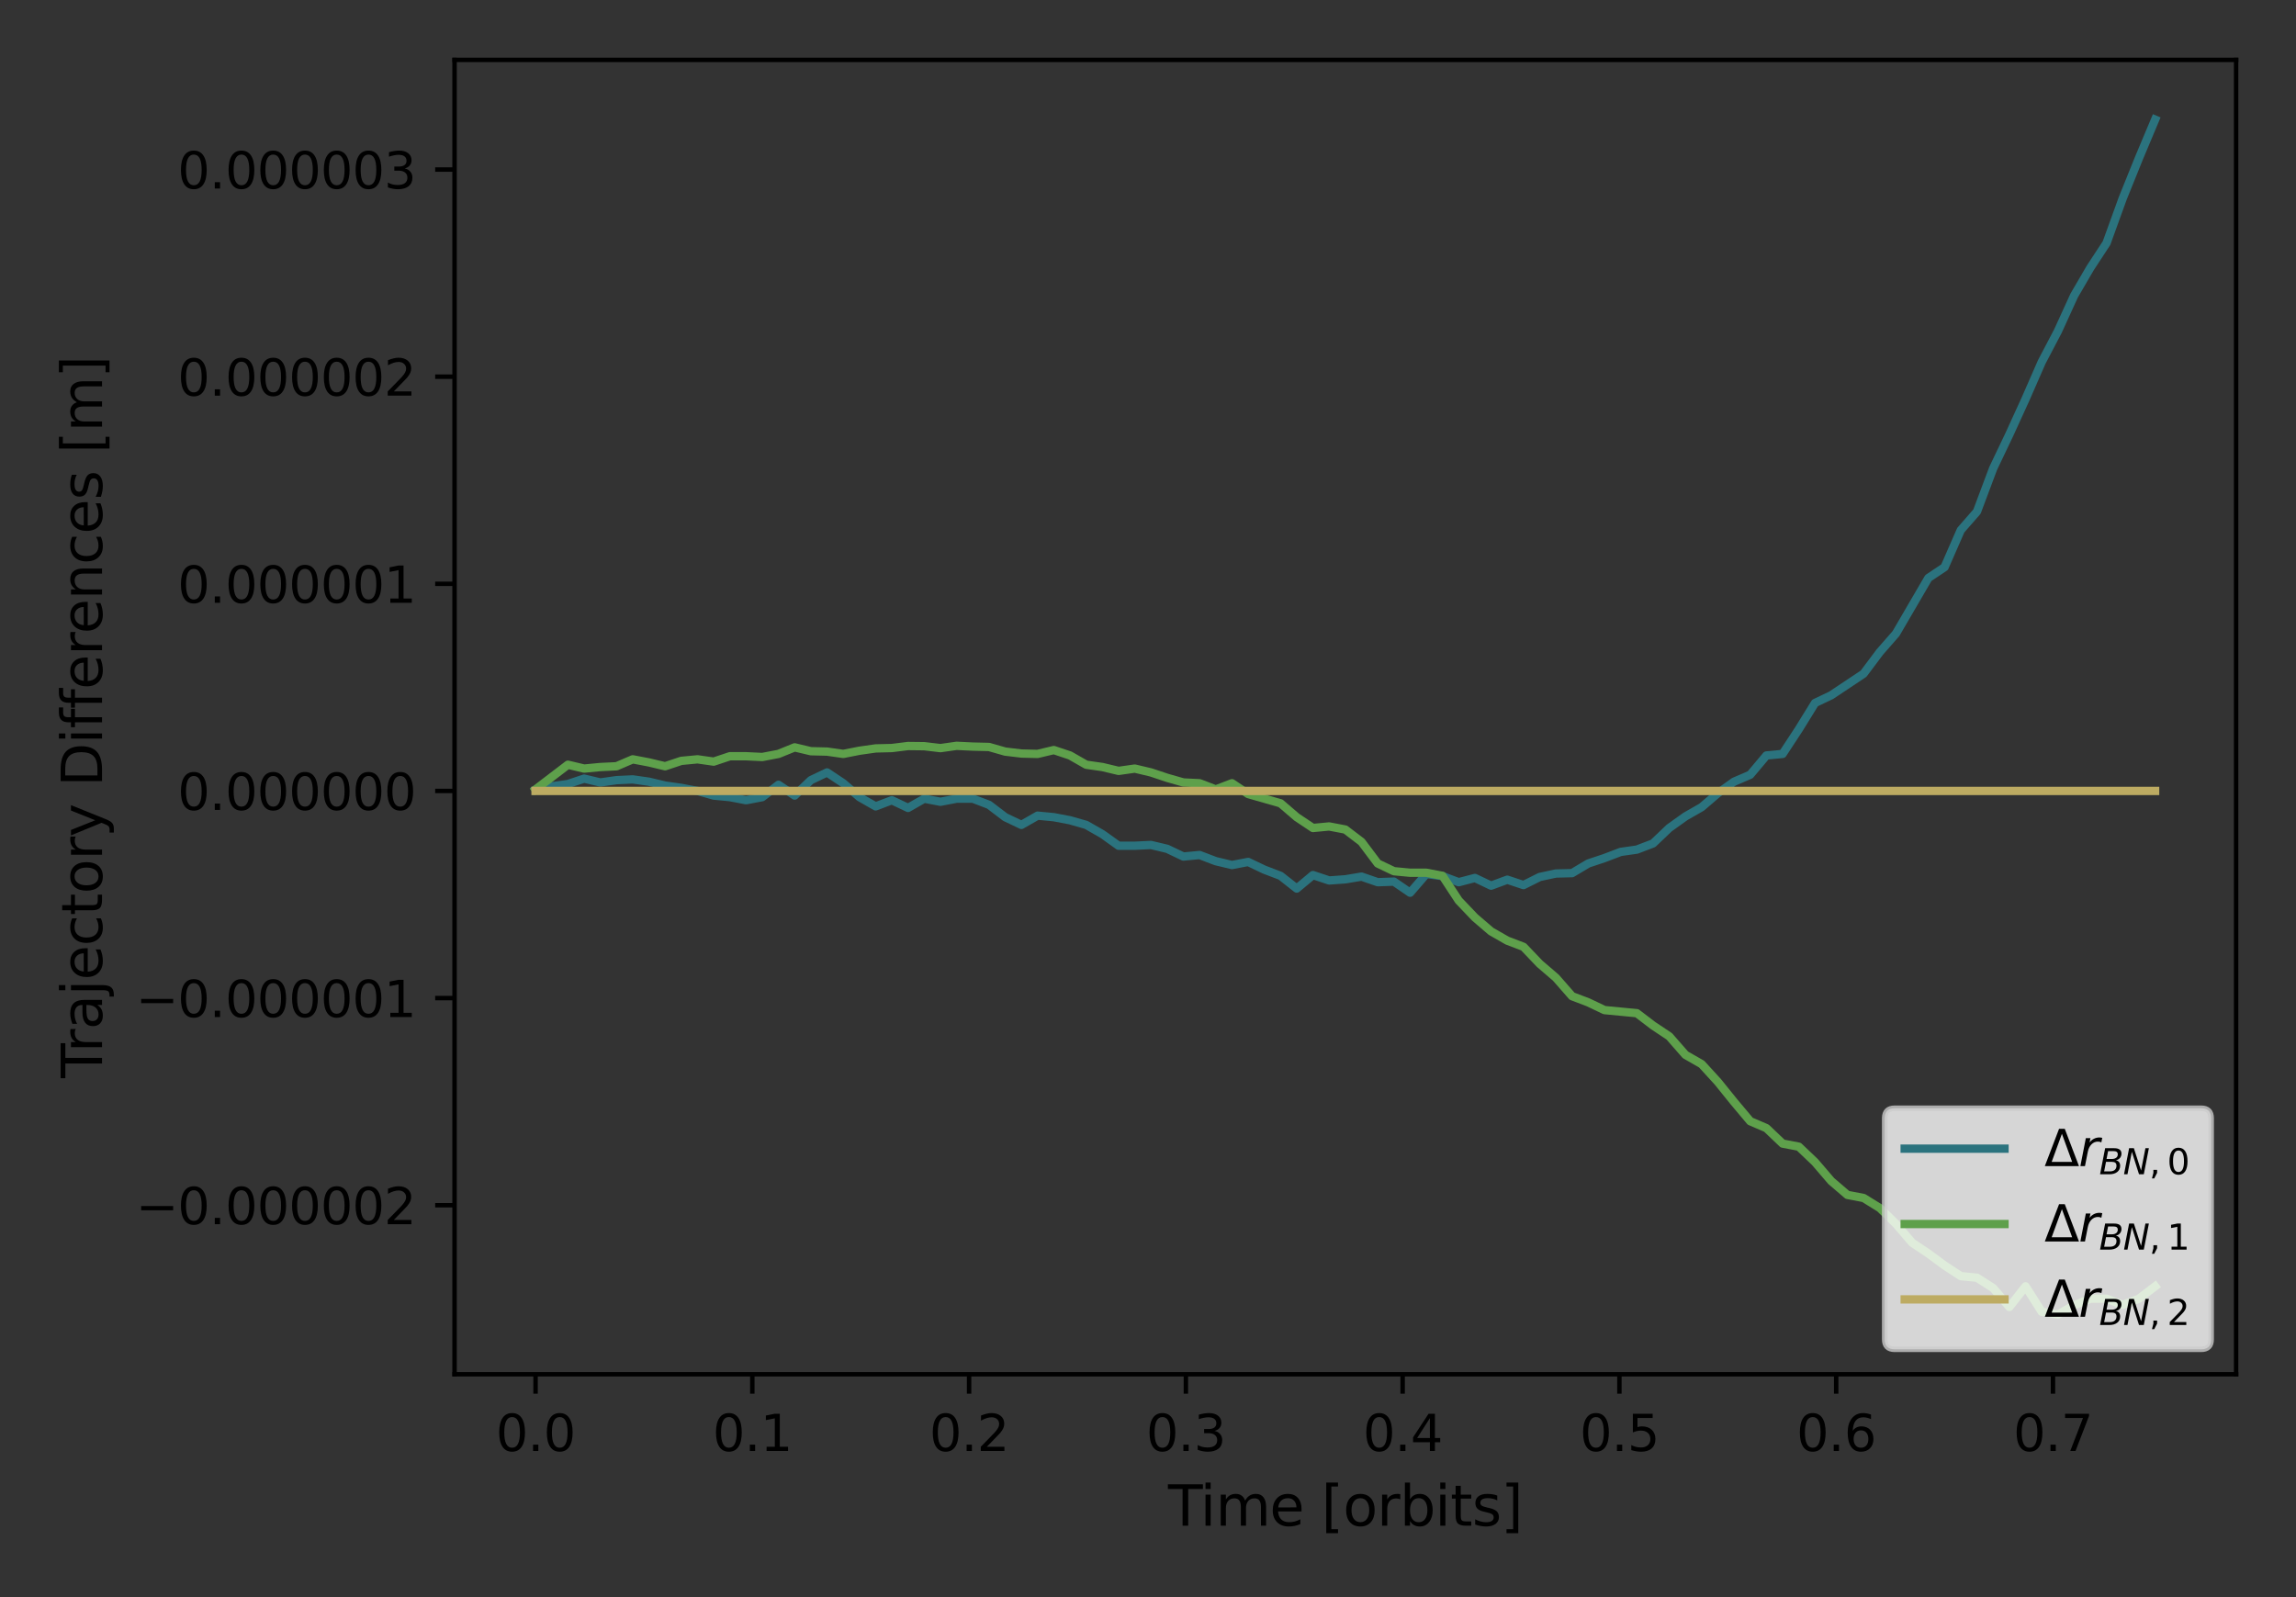 <?xml version="1.0" encoding="utf-8" standalone="no"?>
<!DOCTYPE svg PUBLIC "-//W3C//DTD SVG 1.1//EN"
  "http://www.w3.org/Graphics/SVG/1.1/DTD/svg11.dtd">
<svg height="288pt" version="1.1" viewBox="0 0 414 288" width="414pt" xmlns="http://www.w3.org/2000/svg" xmlns:xlink="http://www.w3.org/1999/xlink">
 <rect x="0" y="0" width="414" height="288" fill="#333333" stroke="none"/>
 <defs>
  <style type="text/css">*{stroke-linecap:butt;stroke-linejoin:round;}</style>
 </defs>
 <g id="figure_1">
  <g id="patch_1">
   <path d="M 0 288 
L 414 288 
L 414 0 
L 0 0 
z
" style="fill:none;"/>
  </g>
  <g id="axes_1">
   <g id="patch_2">
    <path d="M 81.964 247.812 
L 403.2 247.812 
L 403.2 10.8 
L 81.964 10.8 
z
" style="fill:none;"/>
   </g>
   <g id="matplotlib.axis_1">
    <g id="xtick_1">
     <g id="line2d_1">
      <defs>
       <path d="M 0 0 
L 0 3.5 
" id="mf6f8ef2d2b" style="stroke:#000000;stroke-width:0.8;"/>
      </defs>
      <g>
       <use style="stroke:#000000;stroke-width:0.8;" x="96.566" xlink:href="#mf6f8ef2d2b" y="247.812"/>
      </g>
     </g>
     <g id="text_1">
      <!-- 0.0 -->
      <g transform="translate(89.409 261.65)scale(0.09 -0.09)">
       <defs>
        <path d="M 2034 4250 
Q 1547 4250 1301 3770 
Q 1056 3291 1056 2328 
Q 1056 1369 1301 889 
Q 1547 409 2034 409 
Q 2525 409 2770 889 
Q 3016 1369 3016 2328 
Q 3016 3291 2770 3770 
Q 2525 4250 2034 4250 
z
M 2034 4750 
Q 2819 4750 3233 4129 
Q 3647 3509 3647 2328 
Q 3647 1150 3233 529 
Q 2819 -91 2034 -91 
Q 1250 -91 836 529 
Q 422 1150 422 2328 
Q 422 3509 836 4129 
Q 1250 4750 2034 4750 
z
" id="DejaVuSans-30" transform="scale(0.016)"/>
        <path d="M 684 794 
L 1344 794 
L 1344 0 
L 684 0 
L 684 794 
z
" id="DejaVuSans-2e" transform="scale(0.016)"/>
       </defs>
       <use xlink:href="#DejaVuSans-30"/>
       <use x="63.623" xlink:href="#DejaVuSans-2e"/>
       <use x="95.41" xlink:href="#DejaVuSans-30"/>
      </g>
     </g>
    </g>
    <g id="xtick_2">
     <g id="line2d_2">
      <g>
       <use style="stroke:#000000;stroke-width:0.8;" x="135.653" xlink:href="#mf6f8ef2d2b" y="247.812"/>
      </g>
     </g>
     <g id="text_2">
      <!-- 0.1 -->
      <g transform="translate(128.497 261.65)scale(0.09 -0.09)">
       <defs>
        <path d="M 794 531 
L 1825 531 
L 1825 4091 
L 703 3866 
L 703 4441 
L 1819 4666 
L 2450 4666 
L 2450 531 
L 3481 531 
L 3481 0 
L 794 0 
L 794 531 
z
" id="DejaVuSans-31" transform="scale(0.016)"/>
       </defs>
       <use xlink:href="#DejaVuSans-30"/>
       <use x="63.623" xlink:href="#DejaVuSans-2e"/>
       <use x="95.41" xlink:href="#DejaVuSans-31"/>
      </g>
     </g>
    </g>
    <g id="xtick_3">
     <g id="line2d_3">
      <g>
       <use style="stroke:#000000;stroke-width:0.8;" x="174.74" xlink:href="#mf6f8ef2d2b" y="247.812"/>
      </g>
     </g>
     <g id="text_3">
      <!-- 0.2 -->
      <g transform="translate(167.584 261.65)scale(0.09 -0.09)">
       <defs>
        <path d="M 1228 531 
L 3431 531 
L 3431 0 
L 469 0 
L 469 531 
Q 828 903 1448 1529 
Q 2069 2156 2228 2338 
Q 2531 2678 2651 2914 
Q 2772 3150 2772 3378 
Q 2772 3750 2511 3984 
Q 2250 4219 1831 4219 
Q 1534 4219 1204 4116 
Q 875 4013 500 3803 
L 500 4441 
Q 881 4594 1212 4672 
Q 1544 4750 1819 4750 
Q 2544 4750 2975 4387 
Q 3406 4025 3406 3419 
Q 3406 3131 3298 2873 
Q 3191 2616 2906 2266 
Q 2828 2175 2409 1742 
Q 1991 1309 1228 531 
z
" id="DejaVuSans-32" transform="scale(0.016)"/>
       </defs>
       <use xlink:href="#DejaVuSans-30"/>
       <use x="63.623" xlink:href="#DejaVuSans-2e"/>
       <use x="95.41" xlink:href="#DejaVuSans-32"/>
      </g>
     </g>
    </g>
    <g id="xtick_4">
     <g id="line2d_4">
      <g>
       <use style="stroke:#000000;stroke-width:0.8;" x="213.828" xlink:href="#mf6f8ef2d2b" y="247.812"/>
      </g>
     </g>
     <g id="text_4">
      <!-- 0.3 -->
      <g transform="translate(206.671 261.65)scale(0.09 -0.09)">
       <defs>
        <path d="M 2597 2516 
Q 3050 2419 3304 2112 
Q 3559 1806 3559 1356 
Q 3559 666 3084 287 
Q 2609 -91 1734 -91 
Q 1441 -91 1130 -33 
Q 819 25 488 141 
L 488 750 
Q 750 597 1062 519 
Q 1375 441 1716 441 
Q 2309 441 2620 675 
Q 2931 909 2931 1356 
Q 2931 1769 2642 2001 
Q 2353 2234 1838 2234 
L 1294 2234 
L 1294 2753 
L 1863 2753 
Q 2328 2753 2575 2939 
Q 2822 3125 2822 3475 
Q 2822 3834 2567 4026 
Q 2313 4219 1838 4219 
Q 1578 4219 1281 4162 
Q 984 4106 628 3988 
L 628 4550 
Q 988 4650 1302 4700 
Q 1616 4750 1894 4750 
Q 2613 4750 3031 4423 
Q 3450 4097 3450 3541 
Q 3450 3153 3228 2886 
Q 3006 2619 2597 2516 
z
" id="DejaVuSans-33" transform="scale(0.016)"/>
       </defs>
       <use xlink:href="#DejaVuSans-30"/>
       <use x="63.623" xlink:href="#DejaVuSans-2e"/>
       <use x="95.41" xlink:href="#DejaVuSans-33"/>
      </g>
     </g>
    </g>
    <g id="xtick_5">
     <g id="line2d_5">
      <g>
       <use style="stroke:#000000;stroke-width:0.8;" x="252.915" xlink:href="#mf6f8ef2d2b" y="247.812"/>
      </g>
     </g>
     <g id="text_5">
      <!-- 0.4 -->
      <g transform="translate(245.759 261.65)scale(0.09 -0.09)">
       <defs>
        <path d="M 2419 4116 
L 825 1625 
L 2419 1625 
L 2419 4116 
z
M 2253 4666 
L 3047 4666 
L 3047 1625 
L 3713 1625 
L 3713 1100 
L 3047 1100 
L 3047 0 
L 2419 0 
L 2419 1100 
L 313 1100 
L 313 1709 
L 2253 4666 
z
" id="DejaVuSans-34" transform="scale(0.016)"/>
       </defs>
       <use xlink:href="#DejaVuSans-30"/>
       <use x="63.623" xlink:href="#DejaVuSans-2e"/>
       <use x="95.41" xlink:href="#DejaVuSans-34"/>
      </g>
     </g>
    </g>
    <g id="xtick_6">
     <g id="line2d_6">
      <g>
       <use style="stroke:#000000;stroke-width:0.8;" x="292.002" xlink:href="#mf6f8ef2d2b" y="247.812"/>
      </g>
     </g>
     <g id="text_6">
      <!-- 0.5 -->
      <g transform="translate(284.846 261.65)scale(0.09 -0.09)">
       <defs>
        <path d="M 691 4666 
L 3169 4666 
L 3169 4134 
L 1269 4134 
L 1269 2991 
Q 1406 3038 1543 3061 
Q 1681 3084 1819 3084 
Q 2600 3084 3056 2656 
Q 3513 2228 3513 1497 
Q 3513 744 3044 326 
Q 2575 -91 1722 -91 
Q 1428 -91 1123 -41 
Q 819 9 494 109 
L 494 744 
Q 775 591 1075 516 
Q 1375 441 1709 441 
Q 2250 441 2565 725 
Q 2881 1009 2881 1497 
Q 2881 1984 2565 2268 
Q 2250 2553 1709 2553 
Q 1456 2553 1204 2497 
Q 953 2441 691 2322 
L 691 4666 
z
" id="DejaVuSans-35" transform="scale(0.016)"/>
       </defs>
       <use xlink:href="#DejaVuSans-30"/>
       <use x="63.623" xlink:href="#DejaVuSans-2e"/>
       <use x="95.41" xlink:href="#DejaVuSans-35"/>
      </g>
     </g>
    </g>
    <g id="xtick_7">
     <g id="line2d_7">
      <g>
       <use style="stroke:#000000;stroke-width:0.8;" x="331.09" xlink:href="#mf6f8ef2d2b" y="247.812"/>
      </g>
     </g>
     <g id="text_7">
      <!-- 0.6 -->
      <g transform="translate(323.933 261.65)scale(0.09 -0.09)">
       <defs>
        <path d="M 2113 2584 
Q 1688 2584 1439 2293 
Q 1191 2003 1191 1497 
Q 1191 994 1439 701 
Q 1688 409 2113 409 
Q 2538 409 2786 701 
Q 3034 994 3034 1497 
Q 3034 2003 2786 2293 
Q 2538 2584 2113 2584 
z
M 3366 4563 
L 3366 3988 
Q 3128 4100 2886 4159 
Q 2644 4219 2406 4219 
Q 1781 4219 1451 3797 
Q 1122 3375 1075 2522 
Q 1259 2794 1537 2939 
Q 1816 3084 2150 3084 
Q 2853 3084 3261 2657 
Q 3669 2231 3669 1497 
Q 3669 778 3244 343 
Q 2819 -91 2113 -91 
Q 1303 -91 875 529 
Q 447 1150 447 2328 
Q 447 3434 972 4092 
Q 1497 4750 2381 4750 
Q 2619 4750 2861 4703 
Q 3103 4656 3366 4563 
z
" id="DejaVuSans-36" transform="scale(0.016)"/>
       </defs>
       <use xlink:href="#DejaVuSans-30"/>
       <use x="63.623" xlink:href="#DejaVuSans-2e"/>
       <use x="95.41" xlink:href="#DejaVuSans-36"/>
      </g>
     </g>
    </g>
    <g id="xtick_8">
     <g id="line2d_8">
      <g>
       <use style="stroke:#000000;stroke-width:0.8;" x="370.177" xlink:href="#mf6f8ef2d2b" y="247.812"/>
      </g>
     </g>
     <g id="text_8">
      <!-- 0.7 -->
      <g transform="translate(363.021 261.65)scale(0.09 -0.09)">
       <defs>
        <path d="M 525 4666 
L 3525 4666 
L 3525 4397 
L 1831 0 
L 1172 0 
L 2766 4134 
L 525 4134 
L 525 4666 
z
" id="DejaVuSans-37" transform="scale(0.016)"/>
       </defs>
       <use xlink:href="#DejaVuSans-30"/>
       <use x="63.623" xlink:href="#DejaVuSans-2e"/>
       <use x="95.41" xlink:href="#DejaVuSans-37"/>
      </g>
     </g>
    </g>
    <g id="text_9">
     <!-- Time [orbits] -->
     <g transform="translate(210.615 275.12)scale(0.1 -0.1)">
      <defs>
       <path d="M -19 4666 
L 3928 4666 
L 3928 4134 
L 2272 4134 
L 2272 0 
L 1638 0 
L 1638 4134 
L -19 4134 
L -19 4666 
z
" id="DejaVuSans-54" transform="scale(0.016)"/>
       <path d="M 603 3500 
L 1178 3500 
L 1178 0 
L 603 0 
L 603 3500 
z
M 603 4863 
L 1178 4863 
L 1178 4134 
L 603 4134 
L 603 4863 
z
" id="DejaVuSans-69" transform="scale(0.016)"/>
       <path d="M 3328 2828 
Q 3544 3216 3844 3400 
Q 4144 3584 4550 3584 
Q 5097 3584 5394 3201 
Q 5691 2819 5691 2113 
L 5691 0 
L 5113 0 
L 5113 2094 
Q 5113 2597 4934 2840 
Q 4756 3084 4391 3084 
Q 3944 3084 3684 2787 
Q 3425 2491 3425 1978 
L 3425 0 
L 2847 0 
L 2847 2094 
Q 2847 2600 2669 2842 
Q 2491 3084 2119 3084 
Q 1678 3084 1418 2786 
Q 1159 2488 1159 1978 
L 1159 0 
L 581 0 
L 581 3500 
L 1159 3500 
L 1159 2956 
Q 1356 3278 1631 3431 
Q 1906 3584 2284 3584 
Q 2666 3584 2933 3390 
Q 3200 3197 3328 2828 
z
" id="DejaVuSans-6d" transform="scale(0.016)"/>
       <path d="M 3597 1894 
L 3597 1613 
L 953 1613 
Q 991 1019 1311 708 
Q 1631 397 2203 397 
Q 2534 397 2845 478 
Q 3156 559 3463 722 
L 3463 178 
Q 3153 47 2828 -22 
Q 2503 -91 2169 -91 
Q 1331 -91 842 396 
Q 353 884 353 1716 
Q 353 2575 817 3079 
Q 1281 3584 2069 3584 
Q 2775 3584 3186 3129 
Q 3597 2675 3597 1894 
z
M 3022 2063 
Q 3016 2534 2758 2815 
Q 2500 3097 2075 3097 
Q 1594 3097 1305 2825 
Q 1016 2553 972 2059 
L 3022 2063 
z
" id="DejaVuSans-65" transform="scale(0.016)"/>
       <path id="DejaVuSans-20" transform="scale(0.016)"/>
       <path d="M 550 4863 
L 1875 4863 
L 1875 4416 
L 1125 4416 
L 1125 -397 
L 1875 -397 
L 1875 -844 
L 550 -844 
L 550 4863 
z
" id="DejaVuSans-5b" transform="scale(0.016)"/>
       <path d="M 1959 3097 
Q 1497 3097 1228 2736 
Q 959 2375 959 1747 
Q 959 1119 1226 758 
Q 1494 397 1959 397 
Q 2419 397 2687 759 
Q 2956 1122 2956 1747 
Q 2956 2369 2687 2733 
Q 2419 3097 1959 3097 
z
M 1959 3584 
Q 2709 3584 3137 3096 
Q 3566 2609 3566 1747 
Q 3566 888 3137 398 
Q 2709 -91 1959 -91 
Q 1206 -91 779 398 
Q 353 888 353 1747 
Q 353 2609 779 3096 
Q 1206 3584 1959 3584 
z
" id="DejaVuSans-6f" transform="scale(0.016)"/>
       <path d="M 2631 2963 
Q 2534 3019 2420 3045 
Q 2306 3072 2169 3072 
Q 1681 3072 1420 2755 
Q 1159 2438 1159 1844 
L 1159 0 
L 581 0 
L 581 3500 
L 1159 3500 
L 1159 2956 
Q 1341 3275 1631 3429 
Q 1922 3584 2338 3584 
Q 2397 3584 2469 3576 
Q 2541 3569 2628 3553 
L 2631 2963 
z
" id="DejaVuSans-72" transform="scale(0.016)"/>
       <path d="M 3116 1747 
Q 3116 2381 2855 2742 
Q 2594 3103 2138 3103 
Q 1681 3103 1420 2742 
Q 1159 2381 1159 1747 
Q 1159 1113 1420 752 
Q 1681 391 2138 391 
Q 2594 391 2855 752 
Q 3116 1113 3116 1747 
z
M 1159 2969 
Q 1341 3281 1617 3432 
Q 1894 3584 2278 3584 
Q 2916 3584 3314 3078 
Q 3713 2572 3713 1747 
Q 3713 922 3314 415 
Q 2916 -91 2278 -91 
Q 1894 -91 1617 61 
Q 1341 213 1159 525 
L 1159 0 
L 581 0 
L 581 4863 
L 1159 4863 
L 1159 2969 
z
" id="DejaVuSans-62" transform="scale(0.016)"/>
       <path d="M 1172 4494 
L 1172 3500 
L 2356 3500 
L 2356 3053 
L 1172 3053 
L 1172 1153 
Q 1172 725 1289 603 
Q 1406 481 1766 481 
L 2356 481 
L 2356 0 
L 1766 0 
Q 1100 0 847 248 
Q 594 497 594 1153 
L 594 3053 
L 172 3053 
L 172 3500 
L 594 3500 
L 594 4494 
L 1172 4494 
z
" id="DejaVuSans-74" transform="scale(0.016)"/>
       <path d="M 2834 3397 
L 2834 2853 
Q 2591 2978 2328 3040 
Q 2066 3103 1784 3103 
Q 1356 3103 1142 2972 
Q 928 2841 928 2578 
Q 928 2378 1081 2264 
Q 1234 2150 1697 2047 
L 1894 2003 
Q 2506 1872 2764 1633 
Q 3022 1394 3022 966 
Q 3022 478 2636 193 
Q 2250 -91 1575 -91 
Q 1294 -91 989 -36 
Q 684 19 347 128 
L 347 722 
Q 666 556 975 473 
Q 1284 391 1588 391 
Q 1994 391 2212 530 
Q 2431 669 2431 922 
Q 2431 1156 2273 1281 
Q 2116 1406 1581 1522 
L 1381 1569 
Q 847 1681 609 1914 
Q 372 2147 372 2553 
Q 372 3047 722 3315 
Q 1072 3584 1716 3584 
Q 2034 3584 2315 3537 
Q 2597 3491 2834 3397 
z
" id="DejaVuSans-73" transform="scale(0.016)"/>
       <path d="M 1947 4863 
L 1947 -844 
L 622 -844 
L 622 -397 
L 1369 -397 
L 1369 4416 
L 622 4416 
L 622 4863 
L 1947 4863 
z
" id="DejaVuSans-5d" transform="scale(0.016)"/>
      </defs>
      <use xlink:href="#DejaVuSans-54"/>
      <use x="57.959" xlink:href="#DejaVuSans-69"/>
      <use x="85.742" xlink:href="#DejaVuSans-6d"/>
      <use x="183.154" xlink:href="#DejaVuSans-65"/>
      <use x="244.678" xlink:href="#DejaVuSans-20"/>
      <use x="276.465" xlink:href="#DejaVuSans-5b"/>
      <use x="315.479" xlink:href="#DejaVuSans-6f"/>
      <use x="376.66" xlink:href="#DejaVuSans-72"/>
      <use x="417.773" xlink:href="#DejaVuSans-62"/>
      <use x="481.25" xlink:href="#DejaVuSans-69"/>
      <use x="509.033" xlink:href="#DejaVuSans-74"/>
      <use x="548.242" xlink:href="#DejaVuSans-73"/>
      <use x="600.342" xlink:href="#DejaVuSans-5d"/>
     </g>
    </g>
   </g>
   <g id="matplotlib.axis_2">
    <g id="ytick_1">
     <g id="line2d_9">
      <defs>
       <path d="M 0 0 
L -3.5 0 
" id="m51a0c4d35b" style="stroke:#000000;stroke-width:0.8;"/>
      </defs>
      <g>
       <use style="stroke:#000000;stroke-width:0.8;" x="81.964" xlink:href="#m51a0c4d35b" y="217.331"/>
      </g>
     </g>
     <g id="text_10">
      <!-- −0.000002 -->
      <g transform="translate(24.478 220.751)scale(0.09 -0.09)">
       <defs>
        <path d="M 678 2272 
L 4684 2272 
L 4684 1741 
L 678 1741 
L 678 2272 
z
" id="DejaVuSans-2212" transform="scale(0.016)"/>
       </defs>
       <use xlink:href="#DejaVuSans-2212"/>
       <use x="83.789" xlink:href="#DejaVuSans-30"/>
       <use x="147.412" xlink:href="#DejaVuSans-2e"/>
       <use x="179.199" xlink:href="#DejaVuSans-30"/>
       <use x="242.822" xlink:href="#DejaVuSans-30"/>
       <use x="306.445" xlink:href="#DejaVuSans-30"/>
       <use x="370.068" xlink:href="#DejaVuSans-30"/>
       <use x="433.691" xlink:href="#DejaVuSans-30"/>
       <use x="497.314" xlink:href="#DejaVuSans-32"/>
      </g>
     </g>
    </g>
    <g id="ytick_2">
     <g id="line2d_10">
      <g>
       <use style="stroke:#000000;stroke-width:0.8;" x="81.964" xlink:href="#m51a0c4d35b" y="179.98"/>
      </g>
     </g>
     <g id="text_11">
      <!-- −0.000001 -->
      <g transform="translate(24.478 183.399)scale(0.09 -0.09)">
       <use xlink:href="#DejaVuSans-2212"/>
       <use x="83.789" xlink:href="#DejaVuSans-30"/>
       <use x="147.412" xlink:href="#DejaVuSans-2e"/>
       <use x="179.199" xlink:href="#DejaVuSans-30"/>
       <use x="242.822" xlink:href="#DejaVuSans-30"/>
       <use x="306.445" xlink:href="#DejaVuSans-30"/>
       <use x="370.068" xlink:href="#DejaVuSans-30"/>
       <use x="433.691" xlink:href="#DejaVuSans-30"/>
       <use x="497.314" xlink:href="#DejaVuSans-31"/>
      </g>
     </g>
    </g>
    <g id="ytick_3">
     <g id="line2d_11">
      <g>
       <use style="stroke:#000000;stroke-width:0.8;" x="81.964" xlink:href="#m51a0c4d35b" y="142.629"/>
      </g>
     </g>
     <g id="text_12">
      <!-- 0.000000 -->
      <g transform="translate(32.02 146.048)scale(0.09 -0.09)">
       <use xlink:href="#DejaVuSans-30"/>
       <use x="63.623" xlink:href="#DejaVuSans-2e"/>
       <use x="95.41" xlink:href="#DejaVuSans-30"/>
       <use x="159.033" xlink:href="#DejaVuSans-30"/>
       <use x="222.656" xlink:href="#DejaVuSans-30"/>
       <use x="286.279" xlink:href="#DejaVuSans-30"/>
       <use x="349.902" xlink:href="#DejaVuSans-30"/>
       <use x="413.525" xlink:href="#DejaVuSans-30"/>
      </g>
     </g>
    </g>
    <g id="ytick_4">
     <g id="line2d_12">
      <g>
       <use style="stroke:#000000;stroke-width:0.8;" x="81.964" xlink:href="#m51a0c4d35b" y="105.278"/>
      </g>
     </g>
     <g id="text_13">
      <!-- 0.000001 -->
      <g transform="translate(32.02 108.697)scale(0.09 -0.09)">
       <use xlink:href="#DejaVuSans-30"/>
       <use x="63.623" xlink:href="#DejaVuSans-2e"/>
       <use x="95.41" xlink:href="#DejaVuSans-30"/>
       <use x="159.033" xlink:href="#DejaVuSans-30"/>
       <use x="222.656" xlink:href="#DejaVuSans-30"/>
       <use x="286.279" xlink:href="#DejaVuSans-30"/>
       <use x="349.902" xlink:href="#DejaVuSans-30"/>
       <use x="413.525" xlink:href="#DejaVuSans-31"/>
      </g>
     </g>
    </g>
    <g id="ytick_5">
     <g id="line2d_13">
      <g>
       <use style="stroke:#000000;stroke-width:0.8;" x="81.964" xlink:href="#m51a0c4d35b" y="67.926"/>
      </g>
     </g>
     <g id="text_14">
      <!-- 0.000002 -->
      <g transform="translate(32.02 71.346)scale(0.09 -0.09)">
       <use xlink:href="#DejaVuSans-30"/>
       <use x="63.623" xlink:href="#DejaVuSans-2e"/>
       <use x="95.41" xlink:href="#DejaVuSans-30"/>
       <use x="159.033" xlink:href="#DejaVuSans-30"/>
       <use x="222.656" xlink:href="#DejaVuSans-30"/>
       <use x="286.279" xlink:href="#DejaVuSans-30"/>
       <use x="349.902" xlink:href="#DejaVuSans-30"/>
       <use x="413.525" xlink:href="#DejaVuSans-32"/>
      </g>
     </g>
    </g>
    <g id="ytick_6">
     <g id="line2d_14">
      <g>
       <use style="stroke:#000000;stroke-width:0.8;" x="81.964" xlink:href="#m51a0c4d35b" y="30.575"/>
      </g>
     </g>
     <g id="text_15">
      <!-- 0.000003 -->
      <g transform="translate(32.02 33.994)scale(0.09 -0.09)">
       <use xlink:href="#DejaVuSans-30"/>
       <use x="63.623" xlink:href="#DejaVuSans-2e"/>
       <use x="95.41" xlink:href="#DejaVuSans-30"/>
       <use x="159.033" xlink:href="#DejaVuSans-30"/>
       <use x="222.656" xlink:href="#DejaVuSans-30"/>
       <use x="286.279" xlink:href="#DejaVuSans-30"/>
       <use x="349.902" xlink:href="#DejaVuSans-30"/>
       <use x="413.525" xlink:href="#DejaVuSans-33"/>
      </g>
     </g>
    </g>
    <g id="text_16">
     <!-- Trajectory Differences [m] -->
     <g transform="translate(18.398 194.396)rotate(-90)scale(0.1 -0.1)">
      <defs>
       <path d="M 2194 1759 
Q 1497 1759 1228 1600 
Q 959 1441 959 1056 
Q 959 750 1161 570 
Q 1363 391 1709 391 
Q 2188 391 2477 730 
Q 2766 1069 2766 1631 
L 2766 1759 
L 2194 1759 
z
M 3341 1997 
L 3341 0 
L 2766 0 
L 2766 531 
Q 2569 213 2275 61 
Q 1981 -91 1556 -91 
Q 1019 -91 701 211 
Q 384 513 384 1019 
Q 384 1609 779 1909 
Q 1175 2209 1959 2209 
L 2766 2209 
L 2766 2266 
Q 2766 2663 2505 2880 
Q 2244 3097 1772 3097 
Q 1472 3097 1187 3025 
Q 903 2953 641 2809 
L 641 3341 
Q 956 3463 1253 3523 
Q 1550 3584 1831 3584 
Q 2591 3584 2966 3190 
Q 3341 2797 3341 1997 
z
" id="DejaVuSans-61" transform="scale(0.016)"/>
       <path d="M 603 3500 
L 1178 3500 
L 1178 -63 
Q 1178 -731 923 -1031 
Q 669 -1331 103 -1331 
L -116 -1331 
L -116 -844 
L 38 -844 
Q 366 -844 484 -692 
Q 603 -541 603 -63 
L 603 3500 
z
M 603 4863 
L 1178 4863 
L 1178 4134 
L 603 4134 
L 603 4863 
z
" id="DejaVuSans-6a" transform="scale(0.016)"/>
       <path d="M 3122 3366 
L 3122 2828 
Q 2878 2963 2633 3030 
Q 2388 3097 2138 3097 
Q 1578 3097 1268 2742 
Q 959 2388 959 1747 
Q 959 1106 1268 751 
Q 1578 397 2138 397 
Q 2388 397 2633 464 
Q 2878 531 3122 666 
L 3122 134 
Q 2881 22 2623 -34 
Q 2366 -91 2075 -91 
Q 1284 -91 818 406 
Q 353 903 353 1747 
Q 353 2603 823 3093 
Q 1294 3584 2113 3584 
Q 2378 3584 2631 3529 
Q 2884 3475 3122 3366 
z
" id="DejaVuSans-63" transform="scale(0.016)"/>
       <path d="M 2059 -325 
Q 1816 -950 1584 -1140 
Q 1353 -1331 966 -1331 
L 506 -1331 
L 506 -850 
L 844 -850 
Q 1081 -850 1212 -737 
Q 1344 -625 1503 -206 
L 1606 56 
L 191 3500 
L 800 3500 
L 1894 763 
L 2988 3500 
L 3597 3500 
L 2059 -325 
z
" id="DejaVuSans-79" transform="scale(0.016)"/>
       <path d="M 1259 4147 
L 1259 519 
L 2022 519 
Q 2988 519 3436 956 
Q 3884 1394 3884 2338 
Q 3884 3275 3436 3711 
Q 2988 4147 2022 4147 
L 1259 4147 
z
M 628 4666 
L 1925 4666 
Q 3281 4666 3915 4102 
Q 4550 3538 4550 2338 
Q 4550 1131 3912 565 
Q 3275 0 1925 0 
L 628 0 
L 628 4666 
z
" id="DejaVuSans-44" transform="scale(0.016)"/>
       <path d="M 2375 4863 
L 2375 4384 
L 1825 4384 
Q 1516 4384 1395 4259 
Q 1275 4134 1275 3809 
L 1275 3500 
L 2222 3500 
L 2222 3053 
L 1275 3053 
L 1275 0 
L 697 0 
L 697 3053 
L 147 3053 
L 147 3500 
L 697 3500 
L 697 3744 
Q 697 4328 969 4595 
Q 1241 4863 1831 4863 
L 2375 4863 
z
" id="DejaVuSans-66" transform="scale(0.016)"/>
       <path d="M 3513 2113 
L 3513 0 
L 2938 0 
L 2938 2094 
Q 2938 2591 2744 2837 
Q 2550 3084 2163 3084 
Q 1697 3084 1428 2787 
Q 1159 2491 1159 1978 
L 1159 0 
L 581 0 
L 581 3500 
L 1159 3500 
L 1159 2956 
Q 1366 3272 1645 3428 
Q 1925 3584 2291 3584 
Q 2894 3584 3203 3211 
Q 3513 2838 3513 2113 
z
" id="DejaVuSans-6e" transform="scale(0.016)"/>
      </defs>
      <use xlink:href="#DejaVuSans-54"/>
      <use x="46.334" xlink:href="#DejaVuSans-72"/>
      <use x="87.447" xlink:href="#DejaVuSans-61"/>
      <use x="148.727" xlink:href="#DejaVuSans-6a"/>
      <use x="176.51" xlink:href="#DejaVuSans-65"/>
      <use x="238.033" xlink:href="#DejaVuSans-63"/>
      <use x="293.014" xlink:href="#DejaVuSans-74"/>
      <use x="332.223" xlink:href="#DejaVuSans-6f"/>
      <use x="393.404" xlink:href="#DejaVuSans-72"/>
      <use x="434.518" xlink:href="#DejaVuSans-79"/>
      <use x="493.697" xlink:href="#DejaVuSans-20"/>
      <use x="525.484" xlink:href="#DejaVuSans-44"/>
      <use x="602.486" xlink:href="#DejaVuSans-69"/>
      <use x="630.27" xlink:href="#DejaVuSans-66"/>
      <use x="665.475" xlink:href="#DejaVuSans-66"/>
      <use x="700.68" xlink:href="#DejaVuSans-65"/>
      <use x="762.203" xlink:href="#DejaVuSans-72"/>
      <use x="801.066" xlink:href="#DejaVuSans-65"/>
      <use x="862.59" xlink:href="#DejaVuSans-6e"/>
      <use x="925.969" xlink:href="#DejaVuSans-63"/>
      <use x="980.949" xlink:href="#DejaVuSans-65"/>
      <use x="1042.473" xlink:href="#DejaVuSans-73"/>
      <use x="1094.572" xlink:href="#DejaVuSans-20"/>
      <use x="1126.359" xlink:href="#DejaVuSans-5b"/>
      <use x="1165.373" xlink:href="#DejaVuSans-6d"/>
      <use x="1262.785" xlink:href="#DejaVuSans-5d"/>
     </g>
    </g>
   </g>
   <g id="line2d_15">
    <path clip-path="url(#p1ccb54b042)" d="M 96.566 142.49 
L 99.486 141.794 
L 102.406 141.377 
L 105.327 140.403 
L 108.247 141.098 
L 111.167 140.681 
L 114.088 140.542 
L 117.008 140.959 
L 119.928 141.655 
L 122.849 142.072 
L 125.769 142.629 
L 128.689 143.464 
L 131.609 143.742 
L 134.53 144.299 
L 137.45 143.742 
L 140.37 141.516 
L 143.291 143.464 
L 146.211 140.681 
L 149.131 139.289 
L 152.052 141.237 
L 154.972 143.742 
L 157.892 145.412 
L 160.813 144.299 
L 163.733 145.69 
L 166.653 144.02 
L 169.574 144.577 
L 172.494 144.02 
L 175.414 144.02 
L 178.335 145.133 
L 181.255 147.36 
L 184.175 148.751 
L 187.096 147.081 
L 190.016 147.36 
L 192.936 147.916 
L 195.857 148.751 
L 198.777 150.421 
L 201.697 152.508 
L 204.618 152.508 
L 207.538 152.369 
L 210.458 153.065 
L 213.379 154.456 
L 216.299 154.178 
L 219.219 155.291 
L 222.14 155.987 
L 225.06 155.43 
L 227.98 156.822 
L 230.901 157.935 
L 233.821 160.231 
L 236.741 157.796 
L 239.662 158.77 
L 242.582 158.561 
L 245.502 158.074 
L 248.423 159.083 
L 251.343 158.978 
L 254.263 160.979 
L 257.184 157.604 
L 260.104 157.987 
L 263.024 159.083 
L 265.945 158.317 
L 268.865 159.709 
L 271.785 158.63 
L 274.706 159.604 
L 277.626 158.143 
L 280.546 157.517 
L 283.467 157.448 
L 286.387 155.708 
L 289.307 154.734 
L 292.228 153.621 
L 295.148 153.204 
L 298.068 152.091 
L 300.989 149.308 
L 303.909 147.221 
L 306.829 145.551 
L 309.75 143.046 
L 312.67 140.959 
L 315.59 139.707 
L 318.51 136.228 
L 321.431 135.95 
L 324.351 131.497 
L 327.271 126.766 
L 330.192 125.375 
L 333.112 123.427 
L 336.032 121.479 
L 338.953 117.583 
L 341.873 114.243 
L 344.793 109.234 
L 347.714 104.225 
L 350.634 102.277 
L 353.554 95.598 
L 356.475 92.259 
L 359.395 84.467 
L 362.315 78.344 
L 365.236 71.944 
L 368.156 65.265 
L 371.076 59.699 
L 373.997 53.298 
L 376.917 48.289 
L 379.837 43.836 
L 382.758 35.766 
L 385.678 28.53 
L 388.598 21.573 
" style="fill:none;stroke:#2b737e;stroke-linecap:square;stroke-width:1.5;"/>
   </g>
   <g id="line2d_16">
    <path clip-path="url(#p1ccb54b042)" d="M 96.566 142.351 
L 99.486 140.124 
L 102.406 137.898 
L 105.327 138.594 
L 108.247 138.315 
L 111.167 138.176 
L 114.088 136.924 
L 117.008 137.481 
L 119.928 138.176 
L 122.849 137.202 
L 125.769 136.924 
L 128.689 137.341 
L 131.609 136.367 
L 134.53 136.367 
L 137.45 136.507 
L 140.37 135.95 
L 143.291 134.767 
L 146.211 135.463 
L 149.131 135.532 
L 152.052 135.95 
L 154.972 135.376 
L 157.892 134.959 
L 160.813 134.889 
L 163.733 134.524 
L 166.653 134.558 
L 169.574 134.906 
L 172.494 134.489 
L 175.414 134.628 
L 178.335 134.698 
L 181.255 135.532 
L 184.175 135.88 
L 187.096 135.95 
L 190.016 135.254 
L 192.936 136.228 
L 195.857 137.898 
L 198.777 138.315 
L 201.697 139.011 
L 204.618 138.594 
L 207.538 139.289 
L 210.458 140.263 
L 213.379 141.098 
L 216.299 141.237 
L 219.219 142.351 
L 222.14 141.237 
L 225.06 143.185 
L 227.98 144.02 
L 230.901 144.855 
L 233.821 147.36 
L 236.741 149.308 
L 239.662 149.029 
L 242.582 149.586 
L 245.502 151.812 
L 248.423 155.708 
L 251.343 157.1 
L 254.263 157.378 
L 257.184 157.378 
L 260.104 157.935 
L 263.024 162.387 
L 265.945 165.449 
L 268.865 167.953 
L 271.785 169.623 
L 274.706 170.736 
L 277.626 173.797 
L 280.546 176.302 
L 283.467 179.641 
L 286.387 180.754 
L 289.307 182.146 
L 292.228 182.424 
L 295.148 182.702 
L 298.068 184.929 
L 300.989 186.877 
L 303.909 190.216 
L 306.829 191.886 
L 309.75 195.086 
L 312.67 198.704 
L 315.59 202.183 
L 318.51 203.435 
L 321.431 206.218 
L 324.351 206.774 
L 327.271 209.557 
L 330.192 212.966 
L 333.112 215.471 
L 336.032 216.028 
L 338.953 217.836 
L 341.873 220.689 
L 344.793 224.098 
L 347.714 226.046 
L 350.634 228.203 
L 353.554 230.116 
L 356.475 230.405 
L 359.395 232.273 
L 362.315 235.682 
L 365.236 231.96 
L 368.156 236.551 
L 371.076 237.038 
L 373.997 235.369 
L 376.917 234.186 
L 379.837 234.186 
L 382.758 235.299 
L 385.678 234.186 
L 388.598 231.96 
" style="fill:none;stroke:#5ea04b;stroke-linecap:square;stroke-width:1.5;"/>
   </g>
   <g id="line2d_17">
    <path clip-path="url(#p1ccb54b042)" d="M 96.566 142.629 
L 99.486 142.629 
L 102.406 142.629 
L 105.327 142.629 
L 108.247 142.629 
L 111.167 142.629 
L 114.088 142.629 
L 117.008 142.629 
L 119.928 142.629 
L 122.849 142.629 
L 125.769 142.629 
L 128.689 142.629 
L 131.609 142.629 
L 134.53 142.629 
L 137.45 142.629 
L 140.37 142.629 
L 143.291 142.629 
L 146.211 142.629 
L 149.131 142.629 
L 152.052 142.629 
L 154.972 142.629 
L 157.892 142.629 
L 160.813 142.629 
L 163.733 142.629 
L 166.653 142.629 
L 169.574 142.629 
L 172.494 142.629 
L 175.414 142.629 
L 178.335 142.629 
L 181.255 142.629 
L 184.175 142.629 
L 187.096 142.629 
L 190.016 142.629 
L 192.936 142.629 
L 195.857 142.629 
L 198.777 142.629 
L 201.697 142.629 
L 204.618 142.629 
L 207.538 142.629 
L 210.458 142.629 
L 213.379 142.629 
L 216.299 142.629 
L 219.219 142.629 
L 222.14 142.629 
L 225.06 142.629 
L 227.98 142.629 
L 230.901 142.629 
L 233.821 142.629 
L 236.741 142.629 
L 239.662 142.629 
L 242.582 142.629 
L 245.502 142.629 
L 248.423 142.629 
L 251.343 142.629 
L 254.263 142.629 
L 257.184 142.629 
L 260.104 142.629 
L 263.024 142.629 
L 265.945 142.629 
L 268.865 142.629 
L 271.785 142.629 
L 274.706 142.629 
L 277.626 142.629 
L 280.546 142.629 
L 283.467 142.629 
L 286.387 142.629 
L 289.307 142.629 
L 292.228 142.629 
L 295.148 142.629 
L 298.068 142.629 
L 300.989 142.629 
L 303.909 142.629 
L 306.829 142.629 
L 309.75 142.629 
L 312.67 142.629 
L 315.59 142.629 
L 318.51 142.629 
L 321.431 142.629 
L 324.351 142.629 
L 327.271 142.629 
L 330.192 142.629 
L 333.112 142.629 
L 336.032 142.629 
L 338.953 142.629 
L 341.873 142.629 
L 344.793 142.629 
L 347.714 142.629 
L 350.634 142.629 
L 353.554 142.629 
L 356.475 142.629 
L 359.395 142.629 
L 362.315 142.629 
L 365.236 142.629 
L 368.156 142.629 
L 371.076 142.629 
L 373.997 142.629 
L 376.917 142.629 
L 379.837 142.629 
L 382.758 142.629 
L 385.678 142.629 
L 388.598 142.629 
" style="fill:none;stroke:#bdab62;stroke-linecap:square;stroke-width:1.5;"/>
   </g>
   <g id="patch_3">
    <path d="M 81.964 247.812 
L 81.964 10.8 
" style="fill:none;stroke:#000000;stroke-linecap:square;stroke-linejoin:miter;stroke-width:0.8;"/>
   </g>
   <g id="patch_4">
    <path d="M 403.2 247.812 
L 403.2 10.8 
" style="fill:none;stroke:#000000;stroke-linecap:square;stroke-linejoin:miter;stroke-width:0.8;"/>
   </g>
   <g id="patch_5">
    <path d="M 81.964 247.812 
L 403.2 247.812 
" style="fill:none;stroke:#000000;stroke-linecap:square;stroke-linejoin:miter;stroke-width:0.8;"/>
   </g>
   <g id="patch_6">
    <path d="M 81.964 10.8 
L 403.2 10.8 
" style="fill:none;stroke:#000000;stroke-linecap:square;stroke-linejoin:miter;stroke-width:0.8;"/>
   </g>
   <g id="legend_1">
    <g id="patch_7">
     <path d="M 341.64 243.312 
L 396.9 243.312 
Q 398.7 243.312 398.7 241.512 
L 398.7 201.646 
Q 398.7 199.846 396.9 199.846 
L 341.64 199.846 
Q 339.84 199.846 339.84 201.646 
L 339.84 241.512 
Q 339.84 243.312 341.64 243.312 
z
" style="fill:#ffffff;opacity:0.8;stroke:#cccccc;stroke-linejoin:miter;"/>
    </g>
    <g id="line2d_18">
     <path d="M 343.44 207.134 
L 361.44 207.134 
" style="fill:none;stroke:#2b737e;stroke-linecap:square;stroke-width:1.5;"/>
    </g>
    <g id="line2d_19"/>
    <g id="text_17">
     <!-- $\Delta r_{BN,0}$ -->
     <g transform="translate(368.64 210.284)scale(0.09 -0.09)">
      <defs>
       <path d="M 2188 4044 
L 906 525 
L 3472 525 
L 2188 4044 
z
M 50 0 
L 1831 4666 
L 2547 4666 
L 4325 0 
L 50 0 
z
" id="DejaVuSans-394" transform="scale(0.016)"/>
       <path d="M 2853 2969 
Q 2766 3016 2653 3041 
Q 2541 3066 2413 3066 
Q 1953 3066 1609 2717 
Q 1266 2369 1153 1784 
L 800 0 
L 225 0 
L 909 3500 
L 1484 3500 
L 1375 2956 
Q 1603 3259 1920 3421 
Q 2238 3584 2597 3584 
Q 2691 3584 2781 3573 
Q 2872 3563 2963 3538 
L 2853 2969 
z
" id="DejaVuSans-Oblique-72" transform="scale(0.016)"/>
       <path d="M 1081 4666 
L 2694 4666 
Q 3350 4666 3675 4422 
Q 4000 4178 4000 3688 
Q 4000 3238 3720 2911 
Q 3441 2584 2988 2516 
Q 3375 2428 3569 2181 
Q 3763 1934 3763 1522 
Q 3763 819 3242 409 
Q 2722 0 1819 0 
L 172 0 
L 1081 4666 
z
M 1234 2228 
L 903 519 
L 1919 519 
Q 2491 519 2800 781 
Q 3109 1044 3109 1522 
Q 3109 1891 2904 2059 
Q 2700 2228 2247 2228 
L 1234 2228 
z
M 1606 4147 
L 1331 2741 
L 2272 2741 
Q 2775 2741 3058 2959 
Q 3341 3178 3341 3566 
Q 3341 3869 3150 4008 
Q 2959 4147 2541 4147 
L 1606 4147 
z
" id="DejaVuSans-Oblique-42" transform="scale(0.016)"/>
       <path d="M 1081 4666 
L 1931 4666 
L 3219 666 
L 4000 4666 
L 4616 4666 
L 3706 0 
L 2853 0 
L 1569 4025 
L 788 0 
L 172 0 
L 1081 4666 
z
" id="DejaVuSans-Oblique-4e" transform="scale(0.016)"/>
       <path d="M 750 794 
L 1409 794 
L 1409 256 
L 897 -744 
L 494 -744 
L 750 256 
L 750 794 
z
" id="DejaVuSans-2c" transform="scale(0.016)"/>
      </defs>
      <use transform="translate(0 0.094)" xlink:href="#DejaVuSans-394"/>
      <use transform="translate(68.408 0.094)" xlink:href="#DejaVuSans-Oblique-72"/>
      <use transform="translate(109.521 -16.312)scale(0.7)" xlink:href="#DejaVuSans-Oblique-42"/>
      <use transform="translate(157.544 -16.312)scale(0.7)" xlink:href="#DejaVuSans-Oblique-4e"/>
      <use transform="translate(209.907 -16.312)scale(0.7)" xlink:href="#DejaVuSans-2c"/>
      <use transform="translate(245.796 -16.312)scale(0.7)" xlink:href="#DejaVuSans-30"/>
     </g>
    </g>
    <g id="line2d_20">
     <path d="M 343.44 220.723 
L 361.44 220.723 
" style="fill:none;stroke:#5ea04b;stroke-linecap:square;stroke-width:1.5;"/>
    </g>
    <g id="line2d_21"/>
    <g id="text_18">
     <!-- $\Delta r_{BN,1}$ -->
     <g transform="translate(368.64 223.873)scale(0.09 -0.09)">
      <use transform="translate(0 0.094)" xlink:href="#DejaVuSans-394"/>
      <use transform="translate(68.408 0.094)" xlink:href="#DejaVuSans-Oblique-72"/>
      <use transform="translate(109.521 -16.312)scale(0.7)" xlink:href="#DejaVuSans-Oblique-42"/>
      <use transform="translate(157.544 -16.312)scale(0.7)" xlink:href="#DejaVuSans-Oblique-4e"/>
      <use transform="translate(209.907 -16.312)scale(0.7)" xlink:href="#DejaVuSans-2c"/>
      <use transform="translate(245.796 -16.312)scale(0.7)" xlink:href="#DejaVuSans-31"/>
     </g>
    </g>
    <g id="line2d_22">
     <path d="M 343.44 234.312 
L 361.44 234.312 
" style="fill:none;stroke:#bdab62;stroke-linecap:square;stroke-width:1.5;"/>
    </g>
    <g id="line2d_23"/>
    <g id="text_19">
     <!-- $\Delta r_{BN,2}$ -->
     <g transform="translate(368.64 237.462)scale(0.09 -0.09)">
      <use transform="translate(0 0.094)" xlink:href="#DejaVuSans-394"/>
      <use transform="translate(68.408 0.094)" xlink:href="#DejaVuSans-Oblique-72"/>
      <use transform="translate(109.521 -16.312)scale(0.7)" xlink:href="#DejaVuSans-Oblique-42"/>
      <use transform="translate(157.544 -16.312)scale(0.7)" xlink:href="#DejaVuSans-Oblique-4e"/>
      <use transform="translate(209.907 -16.312)scale(0.7)" xlink:href="#DejaVuSans-2c"/>
      <use transform="translate(245.796 -16.312)scale(0.7)" xlink:href="#DejaVuSans-32"/>
     </g>
    </g>
   </g>
  </g>
 </g>
 <defs>
  <clipPath id="p1ccb54b042">
   <rect height="237.012" width="321.236" x="81.964" y="10.8"/>
  </clipPath>
 </defs>
</svg>
